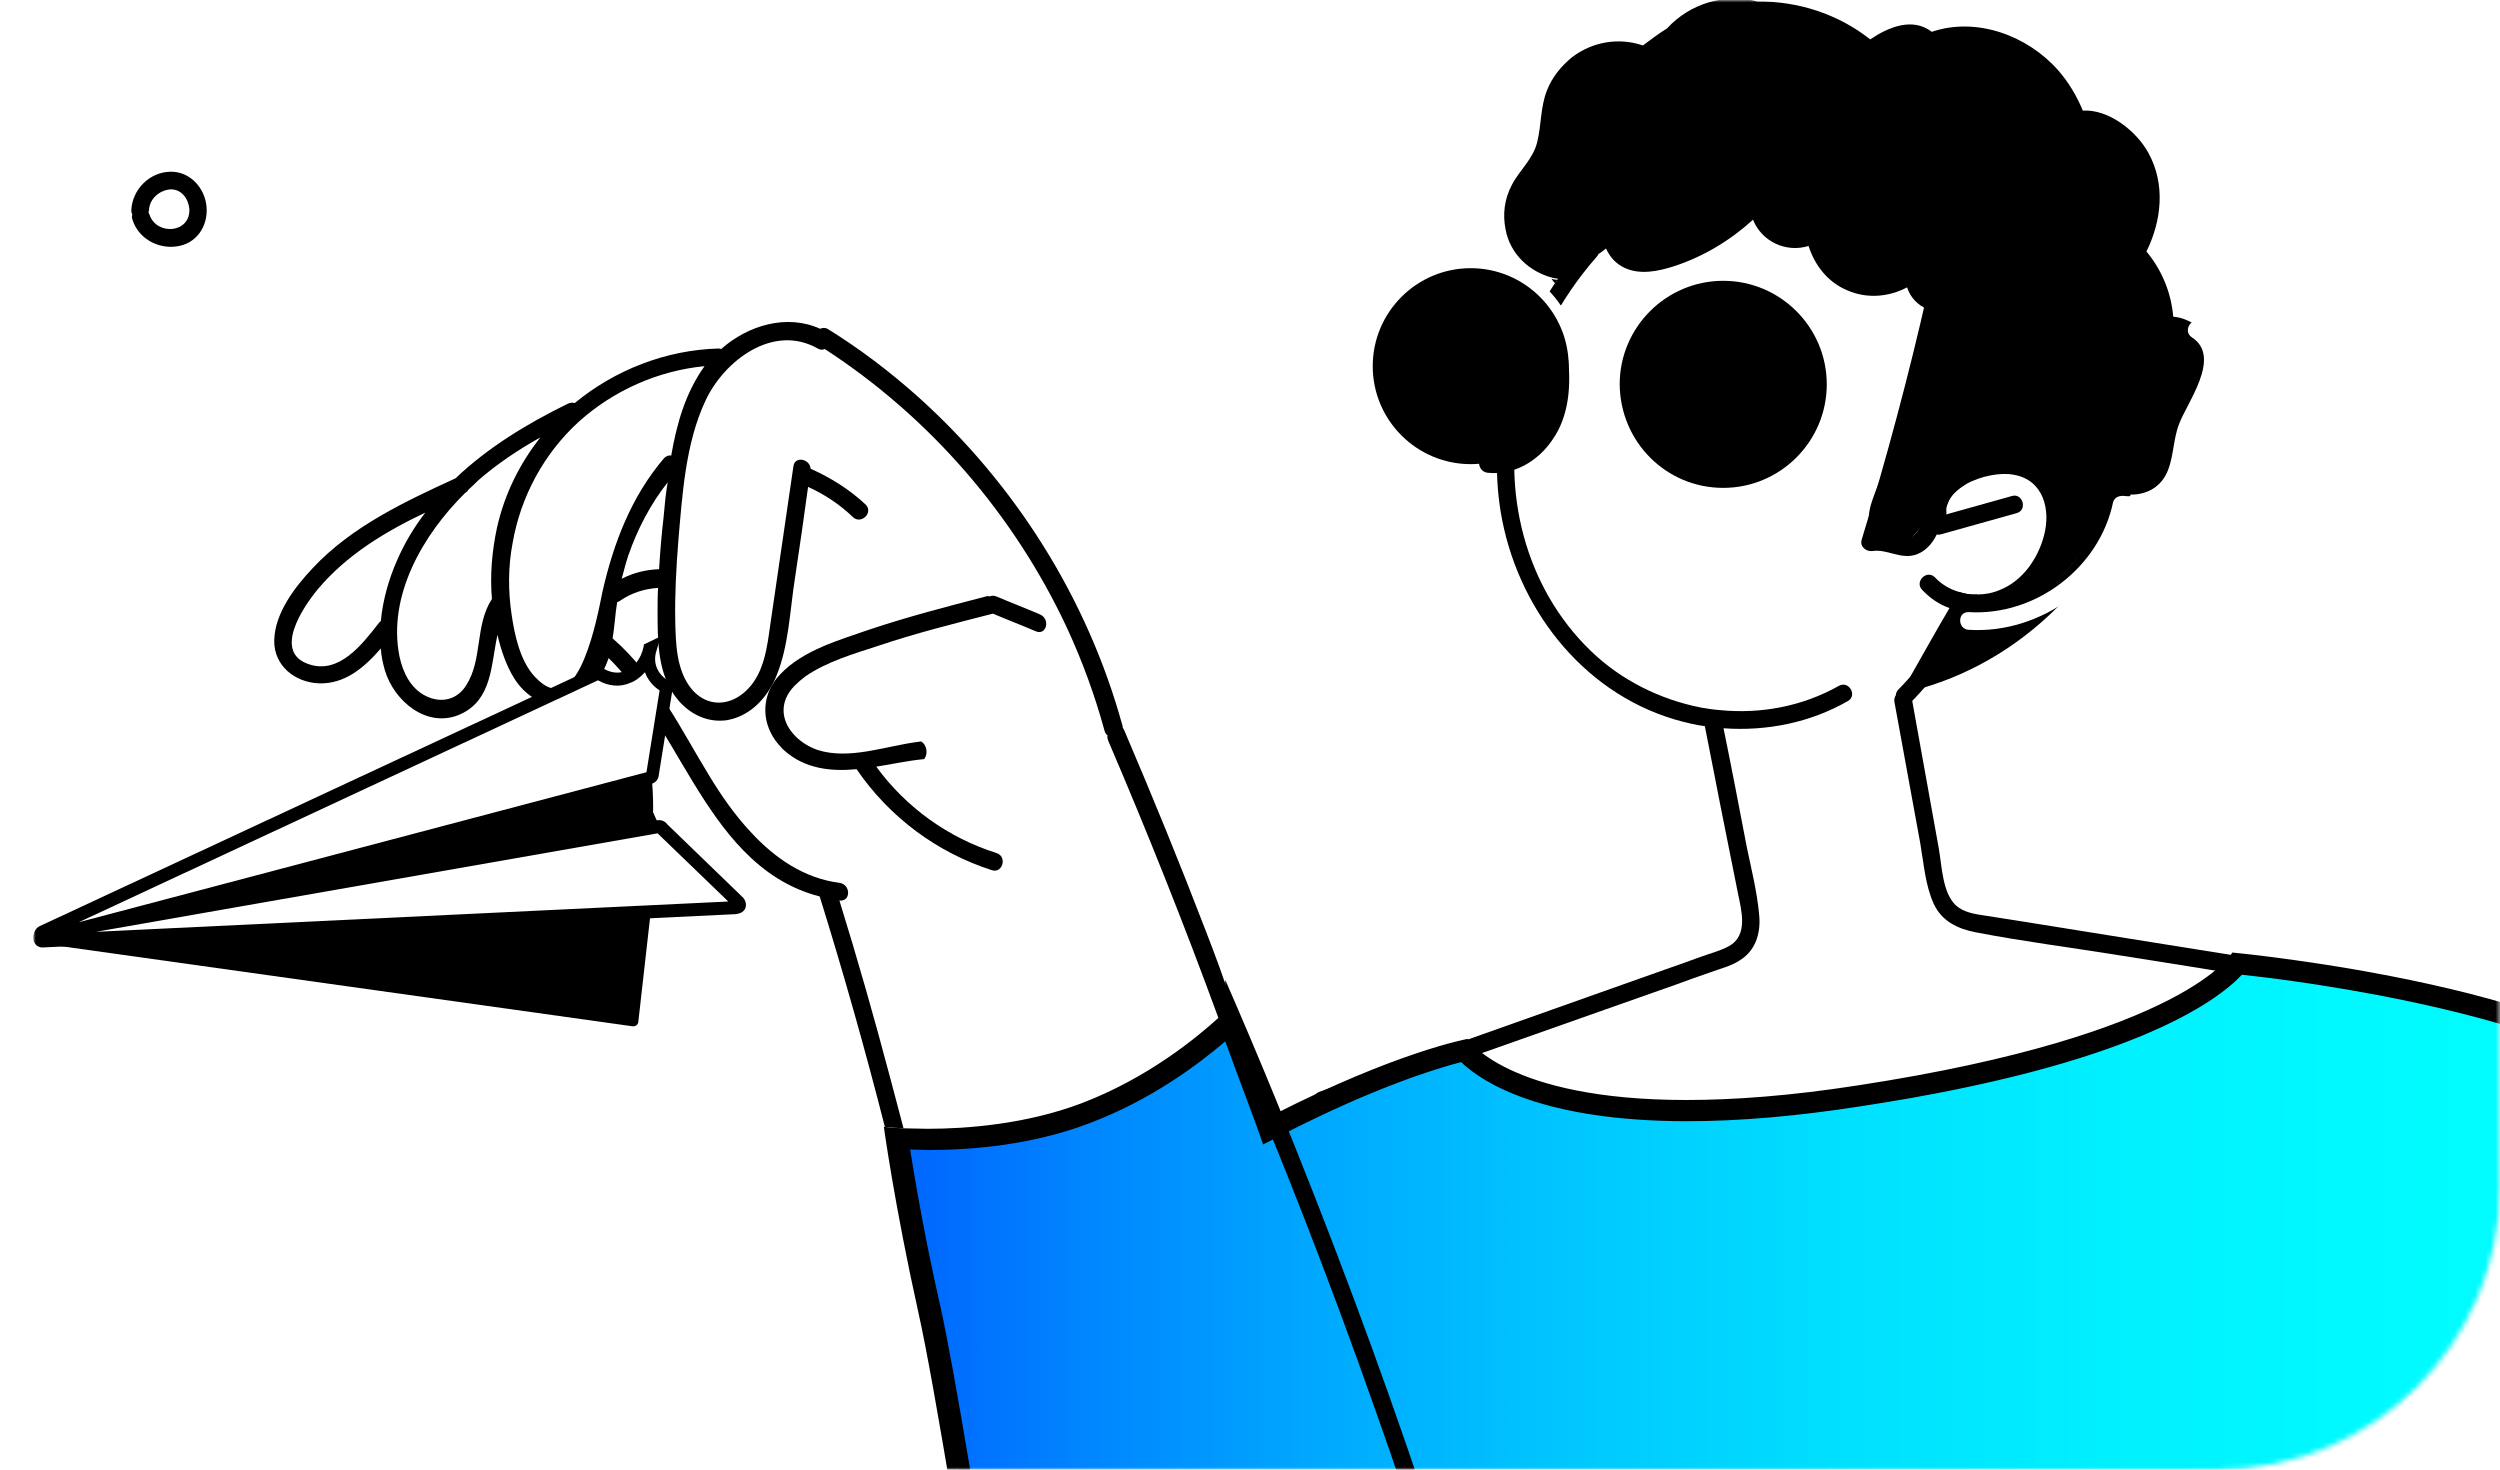 <?xml version="1.0" encoding="utf-8"?>
<!-- Generator: Adobe Illustrator 25.2.3, SVG Export Plug-In . SVG Version: 6.00 Build 0)  -->
<svg version="1.1" id="Layer_1" xmlns="http://www.w3.org/2000/svg" xmlns:xlink="http://www.w3.org/1999/xlink" x="0px" y="0px"
	 viewBox="0 0 495 291" style="enable-background:new 0 0 495 291;" xml:space="preserve">
<style type="text/css">
	.st0{fill:#FFFFFF;filter:url(#Adobe_OpacityMaskFilter);}
	.st1{mask:url(#mask0_1_);}
	.st2{fill:#FFFFFF;}
	.st3{fill:url(#SVGID_1_);}
</style>
<defs>
	<filter id="Adobe_OpacityMaskFilter" filterUnits="userSpaceOnUse" x="6.6" y="0" width="560.1" height="295.9">
		<feColorMatrix  type="matrix" values="1 0 0 0 0  0 1 0 0 0  0 0 1 0 0  0 0 0 1 0"/>
	</filter>
</defs>
<mask maskUnits="userSpaceOnUse" x="6.6" y="0" width="560.1" height="295.9" id="mask0_1_">
	<path class="st0" d="M56-308h383c30.9,0,56,25.1,56,56v487c0,30.9-25.1,56-56,56H56c-30.9,0-56-25.1-56-56v-487
		C0-282.9,25.1-308,56-308z"/>
</mask>
<g class="st1">
	<path class="st2" d="M447.7,209.5c-1.3,8.9-8.2,15.4-15.7,19.5c-8.9,4.9-19.1,7.7-29.1,9.4c-10.6,1.8-21.3,2.3-32,2.3
		c-11.1,0.1-22.3-0.1-33.3-1.6c-19.2-2.6-38.9-9.9-51.2-25.6c-0.6-0.8-0.8-2.2,0.4-2.8c17.8-8.1,36-15.2,54.6-21.2
		c0.5-0.1,0.9-0.1,1.2,0c1.7-2,3-4.4,3.7-7.3c1.5-6.8-0.4-13.8-2.4-20.2c-1.9-6-3.9-12-4.3-18.2c-17.6-3.3-32.5-16.6-37.4-34.4
		c-2.6-6.5-3.9-13.4-3.6-20.5c0.5-12.2,5.5-24,13.9-32.9c0.6-1,1.3-2,2-3c-0.7-0.6-1.1-1.7-0.2-2.6c12.9-14.2,27.8-29.9,48.4-30.3
		c8.5-0.2,16.2,2.9,22.7,8.3c6.4,5.3,11.4,12.2,16.1,19c9.6,13.8,17.3,30.6,12.7,47.6c-2.1,7.6-6.7,13.6-12.9,18.4
		c-6.3,4.8-13.6,8.3-18.8,14.4c-2.9,3.5-4.8,7.3-5.8,11.3c1,5.5,0.9,11.1,1.1,16.8c1.1,7.3,2.8,14.6,5,21.7c1,1.5,2.2,2.8,3.6,4
		c16.4,2.7,32.7,5.5,49.1,8.2c0.3,0,0.5,0.1,0.7,0.3c0.4,0.1,0.8,0.2,1.2,0.4C445.2,193.4,448.9,201.3,447.7,209.5z"/>
	<path d="M420.6,68.3c-2.9-7.2-8.7-13.1-16.1-15.6c-4-1.4-8.8-1.7-12.8-0.1c-0.5,0.2-1.1,0.5-1.5,0.8c-0.1-0.3-0.1-0.7-0.2-1.1
		c-0.3-1.9-2.8-1.4-3.4,0c-0.4,1.1-0.8,2.2-1.2,3.2c-0.3,0.2-0.6,0.5-0.8,1.1c-1.6,6.3-3.3,12.5-4.9,18.8c-0.1,0.2-0.1,0.4-0.1,0.6
		c-1.9,4.8-3.7,9.7-5.6,14.5c-0.9,2.4-1.9,4.8-2.8,7.2c-0.7,1.9-1.4,3.8-1.1,5.9c0.5,3.8,4.5,5.2,7.6,3.3c3.5-2,4.3-6.8,6.9-9.7
		c2.9-3.3,7-5.5,11.5-5.4c9.5,0.3,13.1,10.5,9,18.2c-2.3,4.4-6.6,7.3-11.2,9.1c-1.3,0.5-2.6,0.9-3.9,1.2c-0.9,0.2-2.1,0.2-2.8,0.9
		c-0.8,0.8-1.1,2.3-1.6,3.3c-0.6,1.4-1.3,2.9-1.9,4.4c-0.6,1.2,0.4,3.1,2,2.6c8.3-2.9,15-8.6,20.7-15.1c5.8-6.6,10.9-13.9,13.8-22.3
		C423.4,85.9,423.9,76.5,420.6,68.3z"/>
	<path d="M433.5,81.4c-1.9,4.8-1.7,10.5-5.7,14.3c-2.9,2.7-7.9,3.2-10.7,0.1c-1-1.1-0.2-2.6,0.9-3c0-0.2,0-0.5,0-0.7
		c-0.9-0.7-1.5-1.7-1.8-2.8c-3.9,0.2-7.8-1.4-10.2-4.7c-2.4-3.2-2.8-7.5-1.3-11.2c-7.3-1-13.7-5.7-17-12.3
		c-3.9,1.9-8.8-0.1-10.1-4.2c-3.6,1.9-7.9,2.3-11.8,0.6c-3.9-1.6-6.5-5-7.7-8.8c-4.5,1.4-9.3-0.9-11-5.2c-4.5,4.1-9.8,7.3-15.6,9.2
		c-3.1,1-6.8,1.8-9.9,0.3c-1.7-0.8-2.9-2.2-3.6-3.8c-0.5,0.4-1,0.8-1.5,1.1c-0.1,0.2-0.2,0.4-0.4,0.6c-7.2,8.2-12.4,18.1-14.9,28.7
		c-4,17.5,0.7,36.7,13.8,49.3c6,5.8,13.7,9.6,21.8,11.2c1.2,0.2,2.4,0.4,3.7,0.5c8.1,0.8,16.3-0.7,23.6-4.8c2-1.1,3.7,1.9,1.8,3
		c-7.5,4.3-16.1,6-24.6,5.4c-1.2-0.1-2.4-0.2-3.6-0.4c-0.9-0.1-1.9-0.3-2.8-0.5c-19-4.1-32.8-20-37.1-38.6
		c-3.9-17,0.6-34.5,10.2-48.8c0.2-0.2,0.3-0.5,0.5-0.7c-0.4-0.1-0.8-0.1-1.1-0.2c-4.6-1.2-8.4-4.7-9.3-9.6c-0.6-3-0.2-6,1.2-8.7
		c1.6-3.1,4.3-5.2,5.1-8.7c0.8-3.3,0.6-6.8,1.9-10.1c1-2.6,2.8-4.8,5-6.6c4.1-3.1,9.3-3.9,14-2.3c1.6-1.2,3.2-2.4,4.8-3.4
		c4.5-4.9,11.4-7,17.9-5.3c8-0.1,16,2.5,22.3,7.5c3.7-2.5,8.4-4.4,12.2-1.5c8.8-3,18.9,0.7,25,7.6c2.1,2.4,3.7,5.1,4.9,8
		c5.1-0.3,10.6,4,13,8.4c3.4,6.2,2.6,13.4-0.4,19.5c3,3.6,4.9,8.1,5.3,12.9c3.3,0.3,6.3,2.5,7.5,5.8
		C439.6,73.9,435.3,77.1,433.5,81.4z"/>
	<path d="M311.6,72.5c0,11.3-9.2,20.5-20.5,20.5c-11.3,0-20.5-9.2-20.5-20.5c0-11.3,9.2-20.5,20.5-20.5
		C302.5,52,311.6,61.2,311.6,72.5z"/>
	<path class="st2" d="M291.2,94c-11.9,0-21.5-9.6-21.5-21.5c0-11.9,9.6-21.5,21.5-21.5c11.9,0,21.5,9.6,21.5,21.5
		C312.7,84.3,303.1,94,291.2,94z M291.2,53.1c-10.7,0-19.4,8.7-19.4,19.4c0,10.7,8.7,19.4,19.4,19.4c10.7,0,19.4-8.7,19.4-19.4
		C310.6,61.8,301.9,53.1,291.2,53.1z"/>
	<path d="M310.4,70.3c-0.3-2.2-3.8-2.2-3.5,0c0.5,4.7,0.5,9.8-1.9,14c-2.1,3.8-6.1,6.3-10.5,5.8c-2.2-0.3-2.2,3.2,0,3.5
		c5.2,0.6,10-2.3,12.8-6.4C310.8,82.3,311.1,76,310.4,70.3z"/>
	<path d="M344.4,190.2c-1.7,1.1-3.8,1.6-5.7,2.3c-2.3,0.8-4.6,1.6-7,2.5c-4.6,1.6-9.3,3.3-13.9,4.9c-18.6,6.6-37.2,13.1-55.7,19.7
		c-2.1,0.8-3-2.6-0.9-3.4c9.8-3.5,19.7-6.9,29.5-10.4c8.7-3.1,17.5-6.2,26.2-9.3c4.2-1.5,8.5-3,12.7-4.5c2.3-0.8,4.6-1.6,7-2.5
		c1.9-0.7,4-1.2,5.8-2.2c3.8-2.2,2.4-7,1.7-10.5c-0.9-4.5-1.8-9-2.7-13.5c-1.3-6.4-2.5-12.9-3.8-19.3c-0.2-1.2-0.5-2.5-0.7-3.7
		c1.2,0.2,2.4,0.4,3.7,0.5c0.2,1.2,0.5,2.4,0.7,3.6c1.6,7.8,3.1,15.7,4.6,23.5c0.9,4.3,2,8.7,2.4,13.1
		C348.7,184.6,347.7,188.2,344.4,190.2z"/>
	<path d="M480.7,195.3c-18.1-2.9-36.3-5.8-54.4-8.7c-8.9-1.4-17.9-2.9-26.8-4.3c-2.1-0.3-4.3-0.7-6.4-1c-2-0.3-4.2-0.6-5.8-2
		c-2.7-2.5-2.8-7.8-3.4-11.2c-1.8-10-3.6-20-5.4-30c-0.4-2.2-3.8-1.3-3.4,0.9c1.7,9.3,3.4,18.6,5.1,27.9c0.7,4,1,8.4,2.7,12.1
		c1.6,3.4,4.7,4.9,8.3,5.6c9.3,1.8,18.8,3,28.1,4.5c9.5,1.5,19,3,28.5,4.6c10.7,1.7,21.3,3.4,32,5.1
		C482,199.1,482.9,195.7,480.7,195.3z"/>
	<path d="M386.5,120c-2.3,6.2-5.9,11.8-10.6,16.5c-1.6,1.6,0.9,4.1,2.5,2.5c5.1-5.1,9-11.2,11.5-18
		C390.7,118.8,387.3,117.9,386.5,120z"/>
	<path d="M405.8,112.5c-3.4,5.7-10,9.2-16.2,8.7c-1.2-0.1-2.4-0.4-3.6-0.8c-2-0.7-3.8-1.9-5.4-3.6c-1.6-1.6,0.9-4.1,2.5-2.5
		c1.3,1.4,3,2.4,4.8,2.9c1.2,0.4,2.5,0.6,3.7,0.5c1.5,0,3-0.3,4.4-0.9c4.5-1.8,7.5-6.2,8.7-10.7c1.4-5.2-0.1-11.1-6-12.1
		c-2.5-0.5-6.5,0.2-9.5,1.9c-1.7,1-3.1,2.3-3.6,3.9c-0.2,0.5-0.3,1.1-0.2,1.7c0,0.8-0.4,1.3-1,1.6c-1,0.4-2.5-0.1-2.5-1.6
		c0-0.5,0-1.1,0.1-1.6c1-5.5,7.7-8.7,12.7-9.4c5.3-0.8,11,1.4,13.2,6.6C409.8,102.1,408.5,108,405.8,112.5z"/>
	<path d="M398.4,98.2c-5,1.4-10,2.8-15,4.2c-2.2,0.6-1.2,4,0.9,3.4c5-1.4,10-2.8,15-4.2C401.5,101,400.5,97.6,398.4,98.2z"/>
	<path d="M389.2,95.9c-1.7,1-3.1,2.3-3.6,3.9c-0.5,1-0.9,2.1-1.2,3.2c-0.4,1.4-0.8,2.8-1.4,3.7c-0.9,1.5-2.2,2.7-3.9,3.2
		c-2.9,0.8-5.5-1.2-8.3-0.8c-1.2,0.2-2.6-0.8-2.2-2.2c4.9-16.1,9.3-32.4,13-48.8c0.5-2.2,3.9-1.3,3.4,0.9
		c-3.6,15.7-7.7,31.2-12.4,46.6c0.4,0.1,0.9,0.1,1.3,0.2c1.3,0.3,2.8,1,4.2,0.6c1.7-0.5,2.3-2.5,2.8-4c0.3-0.9,0.6-1.8,1-2.7
		c1-2.5,2.3-4.9,5.1-5.8C388.3,93.8,389.2,94.9,389.2,95.9z"/>
	<path d="M424.3,89.9c-5,21.9-22.3,40.2-43.9,46.4c-1.5,0.4-2.7-1.3-2-2.6c2.5-4.4,5-8.9,7.6-13.3c0.6-1.1,1.2-2.1,1.8-3.2
		c1.2,0.4,2.5,0.6,3.7,0.5c-0.7,1.2-1.3,2.3-1.9,3.4c-1.9,3.4-3.9,6.9-5.8,10.3c18.4-6.9,32.8-23.2,37.2-42.5
		C421.5,86.8,424.8,87.7,424.3,89.9z"/>
	<path d="M307.2,55.2c0.2,0.3,0.4,0.6,0.7,0.9c0.2-0.2,0.3-0.5,0.5-0.7C307.9,55.4,307.6,55.3,307.2,55.2z"/>
	<path class="st2" d="M235.7,187.1c-2.1-5.7-4.1-11.5-6.2-17.2c0.1-0.3,0.1-0.6,0-1.1c-3.8-13.9-9-27.5-15.5-40.4
		c-3.4-7.2-7.3-14.1-11.8-20.6c-4.3-6.9-9.3-13.5-14.8-19.5c-0.9-1-1.9-2.1-2.8-3.1c-5.6-5.9-12-12.3-19.4-15.8
		c-7.1-3.4-16.6-3.7-22.2,2.7c-13.8,0.7-26.3,6.9-37.8,14.1c-6.3,4-12.5,8.2-18.7,12.4c-6.2,4.2-12.7,8.2-18.6,12.8
		c-3.6,2.8-7,6-9.2,9.9c-0.7-0.2-1.4,0-1.9,0.8c-2.6,4.7,1.1,10.3,6.2,10.8c5,0.6,8.8-2.5,11.8-6.1c0.6,3.9,1.9,7.6,4.9,10.3
		c3.5,3.1,8.7,3.9,12.4,0.7c3.4-3,4.2-8,4.6-12.2c0.3-2.7,0.6-6.4,2.2-9c-0.6,3.4-0.8,6.8,0.3,10c0.7,1.9,1.8,3.7,3.3,5.1
		c0.1,3.4,3.4,6.2,7,5.8c2.4-0.3,4.2-1.6,5.3-3.4c1-0.9,1.7-2.1,2-3.4c0.1-0.4,0.3-0.8,0.3-1.2c0.8-1.3,1.3-2.7,1.7-4.2
		c1.7,2.8,4,5.2,6.8,7c9.2,17.7,20.2,36.1,38.7,44.7c-0.5,0.4-0.8,1-0.6,1.8c2.7,8.9,5.4,17.8,8.1,26.7c1.3,4.3,2.6,8.7,3.9,13
		c1.1,3.4,2.5,6.9,5.3,9.3c5.4,4.5,13.4,3.5,19.7,1.8c6.8-1.7,13.2-4.8,18.9-9c1.5-1.1,3-2.3,4.3-3.6c4.8-0.6,9.6-1.7,13.2-5.2
		c1.9-1.8,3.3-4.2,3.6-6.8c0.1-0.5,0.1-1,0.1-1.5C241.9,197.9,238.2,192.1,235.7,187.1z M231.9,208.5c-0.1,0-0.2,0-0.3,0
		c0.3-0.4,0.5-0.7,0.8-1.1C232.3,207.7,232.1,208.1,231.9,208.5z"/>
	<path d="M176.2,213.2c-3.1-11.7-6.4-23.3-10-34.9c2.3,0.3,2.3-3.2,0-3.5c-7-0.9-12.8-4.9-17.5-10c-3.2-3.4-5.9-7.3-8.2-11.1
		c-2.9-4.7-5.5-9.6-8.5-14.2l-3.7,0.7c6.3,9.5,11.3,20.4,18.9,28.2c4.1,4.2,8.9,7.5,15.1,9.1c4.7,15.1,9,30.3,12.9,45.6
		c0,0,1.4,0.2,3.7,0.3C178,220,177.1,216.6,176.2,213.2z"/>
	<path d="M238.7,184.2c-5.1-13.3-10.5-26.5-16.1-39.6c-0.1-0.2-0.2-0.4-0.3-0.5c0-0.2,0-0.4-0.1-0.6c-6.9-25-21.2-47.7-40.5-65
		c-5.5-4.9-11.4-9.4-17.7-13.3c-0.6-0.4-1.2-0.3-1.6-0.1c-6.6-3-14.3-0.7-19.6,4c-0.2,0-0.3-0.1-0.5-0.1
		c-10.6,0.3-20.6,4.3-28.5,10.8c-0.4-0.1-0.8-0.1-1.3,0.1c-8,3.9-15.9,8.7-22.3,14.8c-10,4.6-20.5,9.5-28.2,17.7
		c-3.6,3.8-7.6,9-7.7,14.4c-0.1,5,4.1,8.3,8.8,8.5c5.2,0.2,9.1-3.2,12.3-6.9c0.1,1.5,0.4,2.9,0.8,4.3c1.8,6.1,8.4,11.7,15,8.7
		c6.3-2.9,6-9.8,7.3-15.7c0.7,3,1.7,6,3.3,8.6c2.3,3.6,6.1,6.1,10.5,4.8c4.2-1.2,6.9-4.9,8.2-8.8c3,2.9,5.5,6.3,7.9,9.9l3.7-0.7
		c-3.1-4.8-6.4-9.3-10.8-13.1c0.4-2.4,0.5-4.8,0.9-7.2c0.2,0,0.3-0.1,0.5-0.2c2.3-1.6,4.8-2.4,7.6-2.6c-0.1,1.6-0.1,3.1-0.1,4.7
		c0,5.3,0,11.3,2.9,15.9c0.4,0.7,1,1.4,1.5,2c2.4,2.6,5.7,4.1,9.3,3.6c4.1-0.7,7.2-3.6,9.1-7.2c0.3-0.5,0.5-1,0.7-1.5
		c2.5-6,2.7-13.1,3.7-19.4c0.9-6,1.8-12.1,2.6-18.1c3.3,1.5,6.3,3.5,8.9,6c1.6,1.5,4.1-0.9,2.5-2.5c-3.2-3-6.9-5.3-10.9-7.1
		c-0.1-1.9-3.1-2.6-3.4-0.5c-1.5,10.5-3.1,21-4.6,31.5c-0.6,4.3-1.2,9.3-4.4,12.6c-2.7,2.8-6.2,3.5-9.1,1.8c-0.7-0.4-1.4-1-2-1.7
		c-3.1-3.7-3.2-9.1-3.3-13.6c-0.1-5.2,0.2-10.5,0.6-15.7c0.8-9.2,1.4-19.4,5.4-27.9c3.7-7.9,13.4-15.3,22.2-10.3
		c0.5,0.3,1,0.3,1.4,0.1c20.8,13.5,37.5,32.8,48,55.3c3,6.5,5.5,13.3,7.4,20.3c0.1,0.4,0.3,0.7,0.6,0.9c-0.1,0.3,0,0.7,0.1,1
		c7.8,18.2,15.1,36.5,21.9,55.1c1.7-1.6,2.7-2.6,2.7-2.7C242.4,193.9,240.6,189.1,238.7,184.2z M75.4,123c-0.2,0.1-0.3,0.2-0.5,0.5
		c-3.2,4.1-7.8,10.1-13.8,8c-7.1-2.4-1.1-11.3,1.8-14.8c5.7-6.8,13.3-11.4,21.3-15.2c-2.2,2.9-4.1,6-5.6,9.5
		C77,114.6,75.8,118.8,75.4,123z M97.4,118.6c-3.4,5.2-1.8,12-5.1,17.1c-1.8,2.9-5,3.6-8,2.1c-3-1.5-4.5-4.6-5.2-7.8
		c-2.4-12,4.6-24.1,13-32.4c0.3-0.2,0.5-0.3,0.6-0.6c0.7-0.6,1.4-1.3,2-1.9c3.8-3.3,8-6.1,12.3-8.5c-4.1,5.2-7.1,11.2-8.6,17.9
		C97.4,109.2,97,113.9,97.4,118.6z M131.4,102.3c-0.4,3.5-0.7,6.9-0.9,10.4c-2.6,0.1-5.1,0.7-7.4,1.9c0.4-1.5,0.8-3.1,1.3-4.6
		c1.8-5.2,4.4-10.2,7.8-14.5C131.8,97.8,131.6,100.1,131.4,102.3z M132.9,90.2c-0.5-0.1-1,0.1-1.4,0.5c-6.5,7.6-10,16.8-12.2,26.4
		c-0.5,2.4-1.6,8.5-3.6,13.3c-2.1,5.1-5.2,8.5-9.8,3.6c-2.9-3.1-4-8.2-4.6-12.3c-0.7-4.7-0.7-9.5,0.2-14.2c1.6-9.2,6.2-17.7,13.1-24
		c6.9-6.2,15.7-10.1,24.9-11C135.7,77.8,134,83.9,132.9,90.2z"/>
	<path d="M341.2,96.6c11.3,0,20.5-9.2,20.5-20.5c0-11.3-9.2-20.5-20.5-20.5c-11.3,0-20.5,9.2-20.5,20.5
		C320.8,87.5,329.9,96.6,341.2,96.6z"/>
	
		<linearGradient id="SVGID_1_" gradientUnits="userSpaceOnUse" x1="177.61" y1="-258.295" x2="563.525" y2="-258.295" gradientTransform="matrix(1 0 0 -1 0 -16)">
		<stop  offset="0" style="stop-color:#0064FF"/>
		<stop  offset="9.510000e-02" style="stop-color:#0085FF"/>
		<stop  offset="0.222" style="stop-color:#00AAFF"/>
		<stop  offset="0.355" style="stop-color:#00C9FF"/>
		<stop  offset="0.493" style="stop-color:#00E1FF"/>
		<stop  offset="0.64" style="stop-color:#00F2FF"/>
		<stop  offset="0.8" style="stop-color:#00FCFF"/>
		<stop  offset="1" style="stop-color:#00FFFF"/>
	</linearGradient>
	<path class="st3" d="M190.3,293.8c-2.7-16.4-4.8-28-6.3-34.5c-3.6-15.9-5.6-28.5-6.4-33.8c0.3,0,0.7,0,1.1,0.1
		c1.4,0.1,3.1,0.1,5.1,0.1c8,0,19.9-0.9,31-5.1c13.4-5.1,23.4-13.1,28.1-17.5l0.5-0.4c1.4,3.7,3.9,10.4,7,18.9l0.8,2.3l2.1-1.1
		c19.9-10.2,32.8-13.7,36.6-14.5c3,3.3,13.9,11.9,44.1,11.9c10.2,0,21.7-1,34.3-2.9c56.1-8.7,71.3-22.1,74.7-26.2
		c9.5,1,73.8,8.5,86,28.1c8.7,14,24.9,51.6,34.5,74.8H190.3z"/>
	<path d="M443.9,193c21.8,2.3,73.3,10.9,83.4,27.1c6.3,10.1,18,35.4,33.1,71.5H278.6h-50.6h-35.8c-2.6-15.5-4.6-26.6-6-32.9
		c-3.1-13.6-5-24.9-6-31.1c1.1,0,2.3,0.1,3.7,0.1c8.2,0,20.3-0.9,31.8-5.3c12.2-4.6,21.5-11.6,26.9-16.2c1.4,3.9,3.5,9.4,5.9,15.9
		l1.6,4.5l4.3-2.2c18-9.2,30.2-12.9,34.9-14.1c4.3,4.1,16.2,11.7,44.8,11.7c10.3,0,21.9-1,34.6-3C421.8,210.9,438.8,198.4,443.9,193
		z M442,188.6c0,0-8.9,16.3-74.1,26.3c-13.5,2.1-24.7,2.9-34,2.9c-35.6,0-43.3-12.1-43.3-12.1s-13.9,2.5-38.4,15
		c-4.8-13-8.1-22-8.1-22c-0.1,0.1-0.6,0.7-1.6,1.6c-0.3,0.3-0.7,0.7-1.1,1.1c-4.5,4.1-14.2,12.1-27.4,17.1c-10.9,4.1-22.6,5-30.3,5
		c-1.9,0-3.6-0.1-5-0.1c-2.3-0.1-3.7-0.3-3.7-0.3s2.1,15.4,6.8,36.6c1.7,7.5,4.1,21.4,6.6,36.2h39.4h50.6h288.1
		c-10.6-25.5-26.9-63.7-35.9-78C516.9,195.6,442,188.6,442,188.6z"/>
	<path d="M281.8,295.9h-3.7c-1.8-5.4-3.7-10.8-5.6-16.2c-9.1-25.9-19.1-51.5-29.9-76.8V194c3.4,7.8,6.7,15.6,9.9,23.4
		C263.1,243.3,272.9,269.4,281.8,295.9z"/>
	<path class="st2" d="M435.8,63.8c-1.9-1.2-3.7,1.8-1.8,3c6,3.9-1,12.9-2.6,17.3c-1.2,3.2-1,7-2.6,10c-1.6,2.9-5,4.5-8.2,4.1
		c-0.9-0.1-1.9,0.2-2.2,1.2c-2.7,13-15.3,22.6-28.6,21.8c-2.3-0.1-2.2,3.4,0,3.5c14.3,0.9,28.1-9.3,31.7-23c3.3,0,6.5-1.2,8.8-3.7
		c3.2-3.5,2.9-8.1,4.3-12.3c1.4-4.3,4.6-7.9,5.1-12.6C440.1,69.5,439,65.9,435.8,63.8z"/>
	<path class="st2" d="M506.1,126.7c-5.8,2.1-11.2,4.9-16.1,8.5c-0.8,0.6-1.3,2-0.4,2.8c4.7,3.7,9.7,6.8,15.2,9.2
		c2,0.9,3.8-2.1,1.8-3c-4.5-2-8.7-4.5-12.7-7.4c4.1-2.7,8.5-5,13.2-6.7C509.1,129.4,508.2,126,506.1,126.7z"/>
	<path d="M9.6,187l115.6,16.2c0.6,0.1,1.2-0.3,1.2-1l4.2-37.2c0.1-0.7-0.6-1.3-1.3-1.2l-119.8,21C8.3,185.1,8.3,186.9,9.6,187z"/>
	<path d="M135.6,174.9l-6.3-14.1c0.1-1.3-0.1-10.5-1.3-10.3l-77.3,22.7c0,0-0.1,0-0.1,0l-35.1,9.4c-2.2,0.6-2.2,2.2,0.1,2.3l118-8.1
		C134.7,176.8,135.6,176,135.6,174.9z"/>
	<path class="st2" d="M8.5,186.3l137.3-6.6c0.5,0,0.8-0.5,0.5-1L131,163.9c-0.1-0.2-0.4-0.3-0.6-0.3l-122,21.4
		C7.7,185.2,7.7,186.3,8.5,186.3z"/>
	<path d="M146.2,180.9c-0.2,0-0.3,0.1-0.5,0.1L8.4,187.6c-1,0-1.8-0.8-1.8-1.8c-0.1-1,0.5-1.8,1.6-2l122-21.4
		c0.7-0.1,1.5,0.2,1.9,0.8l15.1,14.6c0.6,0.8,0.6,1.6,0.3,2.2C147.2,180.5,146.7,180.8,146.2,180.9z M19,184.5l125.2-6l-14-13.5
		L19,184.5z"/>
	<path d="M205.1,125c-2.8-1.2-5.7-2.3-8.5-3.5c-7.8,2-15.4,3.9-22.8,6.4c-4.6,1.5-10.1,3.1-14.3,6c-0.8,0.6-1.5,1.2-2.2,1.9
		c-3,3.1-2.6,6.7-0.4,9.3c1.2,1.5,3,2.7,5,3.4c6.3,2,13.5-0.8,19.8-1.6c0.2,0,0.5-0.1,0.7-0.1c1.1,0.7,1.4,2.4,0.6,3.5
		c-3.2,0.3-6.3,1-9.5,1.5c5.9,8.1,14.3,14.1,23.8,17.1c2.2,0.7,1.2,4.1-0.9,3.4c-10.9-3.5-20.3-10.5-26.8-20
		c-5.1,0.5-10.3-0.1-14.3-3.7c-0.2-0.2-0.4-0.3-0.5-0.5c-3.7-3.7-4.3-8.9-1.6-13c0.4-0.6,0.8-1.1,1.3-1.6c4.5-4.8,11.8-6.8,17.8-8.9
		c7.5-2.5,15.2-4.5,22.9-6.5c0.3-0.1,0.6-0.1,0.8,0c0.3-0.2,0.8-0.2,1.3,0c2.8,1.2,5.7,2.3,8.5,3.5
		C208.1,122.5,207.2,125.9,205.1,125z"/>
	<path class="st2" d="M132.1,136.1l-1.7,10.4l-0.4,2.3l-0.8,4.8c0,0.2-0.2,0.4-0.5,0.5L8.7,185.8c-0.7,0.2-1.1-0.8-0.4-1.1
		l106.6-49.7l2.1-1l1.5-0.7c1.7,1.2,3.9,1.6,5.9,0.8c2.3-1,3.7-3.2,4.3-5.5c0,0,0.3-0.1,0.3-0.1c-1,2.8,0.1,5.8,2.8,7.4
		C131.9,135.9,132,136,132.1,136.1z"/>
	<path d="M9,187c-1,0.2-1.9-0.3-2.2-1.2c-0.3-0.9,0.1-1.9,1-2.4l110.8-51.6l0.6,0.4c1.5,1,3.3,1.3,4.7,0.6c1.7-0.7,3-2.4,3.5-4.6
		l0.1-0.6l3.3-1.6l-0.8,2.8c-0.8,2.3,0.1,4.6,2.2,5.9l1.1,0.6l-0.1,0.9l-2.8,17.5c-0.1,0.7-0.7,1.3-1.4,1.5L9,187
		C9.1,187,9,187,9,187z M118.4,134.7L15.6,182.6l112.4-29.7l2.6-16.2c-1.4-0.9-2.4-2.2-2.9-3.6c-0.8,0.9-1.8,1.7-2.9,2.1
		C122.8,136.1,120.5,135.9,118.4,134.7z"/>
	<path d="M40.9,41c-0.3-3.8-3.3-7.1-7.2-7c-4.1,0.1-7.5,3.5-7.7,7.6c0,0.4,0.1,0.7,0.2,0.9c-0.1,0.3-0.1,0.6,0,0.9
		c1.1,3.7,4.9,5.9,8.7,5.4C38.9,48.3,41.2,44.8,40.9,41z M29.6,42.5c-0.1-0.2-0.1-0.3-0.2-0.4c0-0.1,0.1-0.3,0.1-0.5
		c0.1-2.2,2-3.9,4.2-4.1c2.2-0.1,3.6,1.8,3.8,3.9C37.7,46.2,31,46.7,29.6,42.5z"/>
</g>
</svg>

